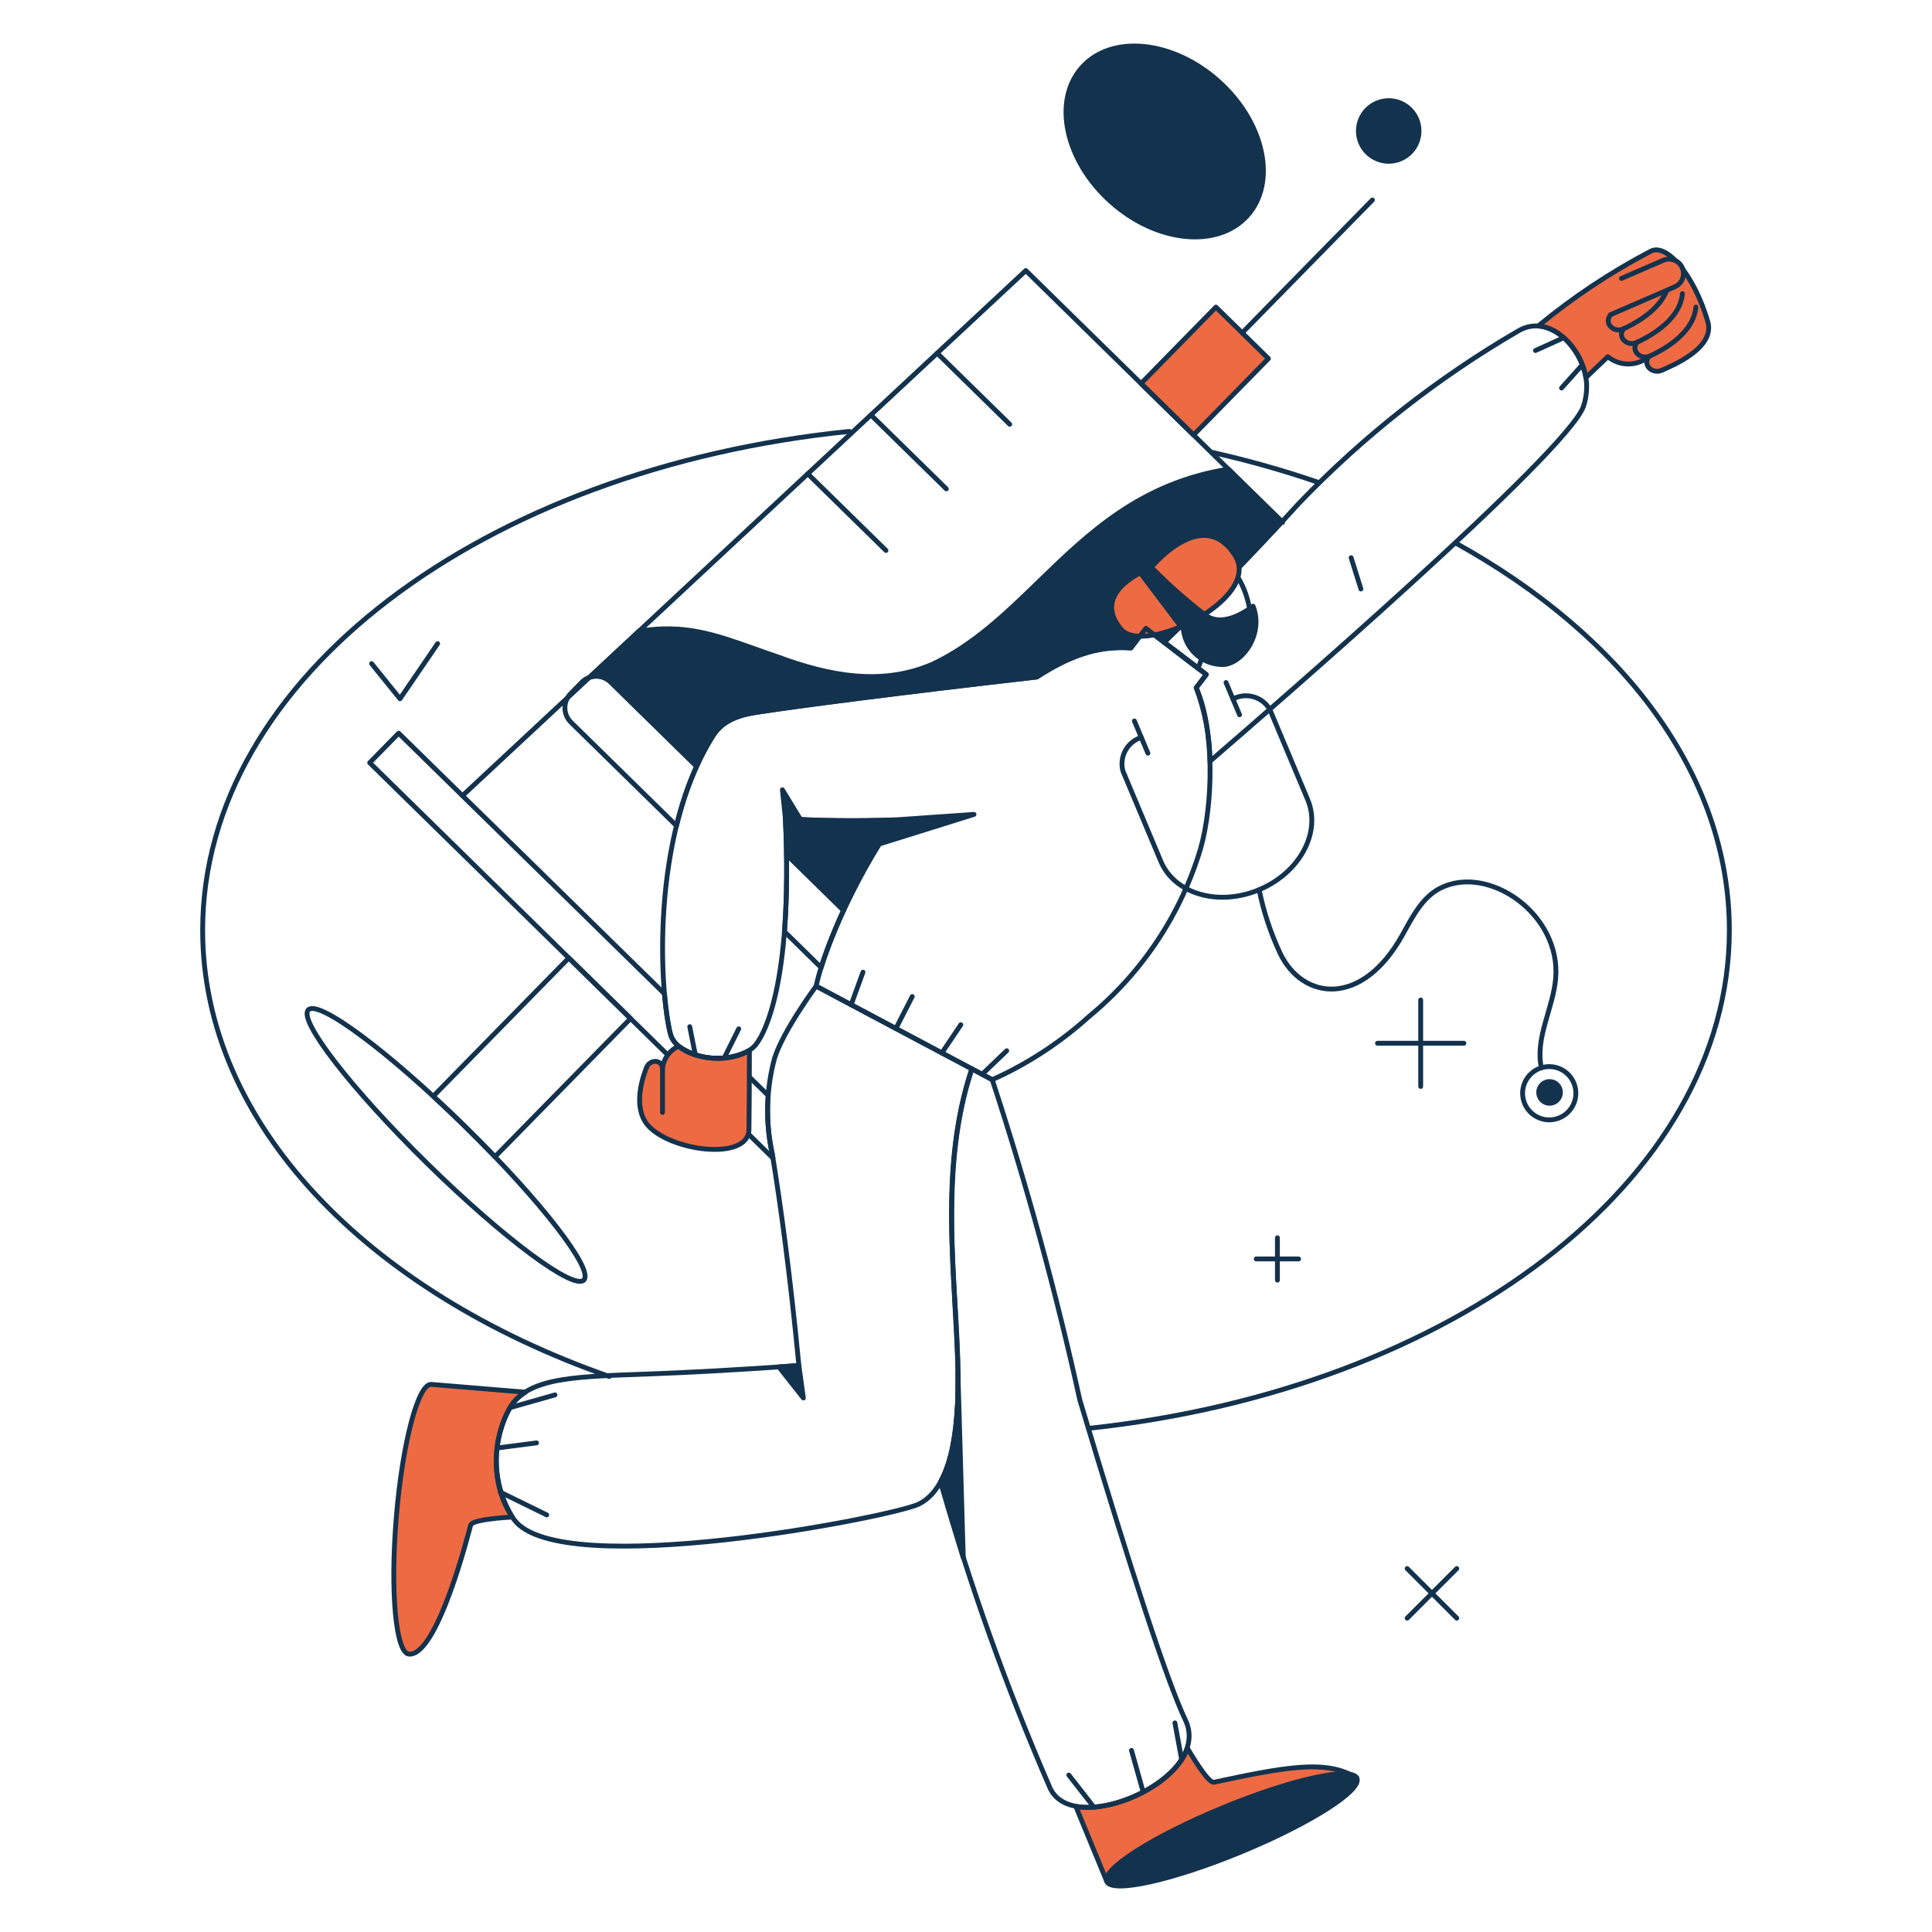 <?xml version="1.0" encoding="UTF-8"?> <svg xmlns="http://www.w3.org/2000/svg" fill="none" viewBox="0.25 0.25 199.5 199.5" height="400" width="400" stroke-width="0.5"><g id="frontline-worker--health-wellness-med-frontline-worker"><g id="circle"><path id="vector" stroke="#13324d" stroke-linecap="round" stroke-linejoin="round" d="M87.954 44.797C50.139 48.63 21.176 70.23 21.176 96.302C21.176 116.285 38.191 133.641 63.166 142.384"></path><path id="vector_2" stroke="#13324d" stroke-linecap="round" stroke-linejoin="round" d="M150.579 56.333C167.844 65.892 178.824 80.249 178.824 96.302C178.824 122.232 150.177 143.738 112.664 147.743"></path><path id="vector_3" stroke="#13324d" stroke-linecap="round" stroke-linejoin="round" d="M125.466 46.971C129.234 47.821 132.874 48.855 136.36 50.055"></path></g><g id="syringe"><path id="vector_4" fill="#ed6a43" d="M125.807 31.961L118.073 39.851L123.496 45.168L131.23 37.278L125.807 31.961Z"></path><path id="vector_5" stroke="#13324d" stroke-linecap="round" stroke-linejoin="round" d="M125.807 31.961L118.073 39.851L123.496 45.168L131.23 37.278L125.807 31.961Z"></path><path id="vector_6" stroke="#13324d" stroke-linecap="round" stroke-linejoin="round" d="M128.518 34.62L141.966 20.902"></path><path id="vector_7" stroke="#13324d" stroke-linecap="round" stroke-linejoin="round" d="M58.986 99.171L44.986 113.449C47.086 115.378 49.295 117.542 51.361 119.699L65.361 105.421L58.986 99.171Z"></path><path id="vector_8" stroke="#13324d" stroke-linecap="round" stroke-linejoin="round" d="M32.087 104.527C33.143 103.451 40.367 108.827 48.224 116.527C56.081 124.227 61.595 131.346 60.539 132.427C59.483 133.508 52.259 128.132 44.402 120.427C36.545 112.722 31.032 105.6 32.087 104.527Z"></path><path id="vector_9" stroke="#13324d" stroke-linecap="round" stroke-linejoin="round" d="M48.002 82.416L106.176 28.188L132.696 54.188"></path><path id="vector_10" stroke="#13324d" stroke-linecap="round" stroke-linejoin="round" d="M97.024 36.718L104.512 44.058"></path><path id="vector_11" stroke="#13324d" stroke-linecap="round" stroke-linejoin="round" d="M90.181 43.098L97.969 50.733"></path><path id="vector_12" stroke="#13324d" stroke-linecap="round" stroke-linejoin="round" d="M83.661 49.175L91.736 57.091"></path><path id="vector_13" fill="#13324d" d="M129.054 22.518C132.13 19.09 130.802 12.882 126.088 8.652C121.374 4.422 115.059 3.772 111.983 7.2C108.907 10.629 110.234 16.837 114.948 21.067C119.662 25.297 125.978 25.947 129.054 22.518Z"></path><path id="vector_14" stroke="#13324d" stroke-linecap="round" stroke-linejoin="round" d="M129.054 22.518C132.13 19.09 130.802 12.882 126.088 8.652C121.374 4.422 115.059 3.772 111.983 7.2C108.907 10.629 110.234 16.837 114.948 21.067C119.662 25.297 125.978 25.947 129.054 22.518Z"></path><path id="vector_15" fill="#13324d" d="M143.65 16.905C145.379 16.905 146.781 15.503 146.781 13.774C146.781 12.045 145.379 10.643 143.65 10.643C141.921 10.643 140.519 12.045 140.519 13.774C140.519 15.503 141.921 16.905 143.65 16.905Z"></path><path id="vector_16" stroke="#13324d" stroke-linecap="round" stroke-linejoin="round" d="M143.65 16.905C145.379 16.905 146.781 15.503 146.781 13.774C146.781 12.045 145.379 10.643 143.65 10.643C141.921 10.643 140.519 12.045 140.519 13.774C140.519 15.503 141.921 16.905 143.65 16.905Z"></path><path id="Subtract" stroke="#13324d" stroke-linecap="round" stroke-linejoin="round" d="M68.861 102.864L41.416 75.959L38.424 79.012L80.066 119.836C80.046 119.71 80.026 119.586 80.006 119.463C79.562 117.456 79.418 115.401 79.573 113.366L75.574 109.445C73.06 109.837 69.973 108.917 69.475 107.002C69.246 106.12 69.017 104.682 68.861 102.864Z"></path><path id="Subtract_2" fill="#13324d" fill-rule="evenodd" d="M132.633 54.125L127.093 48.692C117.982 50.153 112.635 55.341 107.489 60.335C104.095 63.628 100.788 66.837 96.546 68.836C91.346 71.085 85.916 70.068 80.567 68.082C79.757 67.807 78.99 67.534 78.252 67.271C74.107 65.795 70.887 64.649 66.228 65.434L61.121 70.194C61.493 70.061 61.896 70.035 62.282 70.12C62.669 70.205 63.023 70.397 63.306 70.674L72.185 79.378C72.689 78.265 73.26 77.192 73.904 76.175C75.098 74.29 77.432 73.946 78.603 73.773L78.603 73.773C78.688 73.761 78.766 73.749 78.838 73.738C82.494 73.167 92.911 71.799 107.311 70.158C110.443 68.126 113.422 66.896 117.022 67.158L118.572 65.13L120.46 66.573C125.489 61.696 129.549 57.456 132.633 54.125ZM121.494 67.363L124.146 69.39L124.146 69.39L121.494 67.363ZM87.358 94.253L81.468 88.479C81.45 87.316 81.412 86.089 81.353 84.796C84.782 84.996 88.573 85.061 92.659 84.915C90.449 88.126 88.682 91.382 87.358 94.253Z" clip-rule="evenodd"></path><path id="Subtract_3" stroke="#13324d" stroke-linecap="round" stroke-linejoin="round" d="M124.146 69.39L121.494 67.363M127.093 48.692L132.633 54.125C129.549 57.456 125.489 61.696 120.46 66.573L118.572 65.13L117.022 67.158C113.422 66.896 110.443 68.126 107.311 70.158C92.911 71.799 82.494 73.167 78.838 73.738C78.766 73.749 78.688 73.761 78.603 73.773C77.432 73.946 75.098 74.29 73.904 76.175C73.26 77.192 72.689 78.265 72.185 79.378L63.306 70.674C63.023 70.397 62.669 70.205 62.282 70.12C61.896 70.035 61.493 70.061 61.121 70.194L66.228 65.434C70.887 64.649 74.107 65.795 78.252 67.271C78.99 67.534 79.757 67.807 80.567 68.082C85.916 70.068 91.346 71.085 96.546 68.836C100.788 66.837 104.095 63.628 107.489 60.335C112.635 55.341 117.982 50.153 127.093 48.692ZM81.468 88.479L87.358 94.253C88.682 91.382 90.449 88.126 92.659 84.915C88.573 85.061 84.782 84.996 81.353 84.796C81.412 86.089 81.45 87.316 81.468 88.479Z"></path><g id="Subtract_4"><path stroke="#13324d" stroke-linecap="round" stroke-linejoin="round" d="M87.357 94.257C86.303 96.54 85.531 98.579 85.037 100.157L81.254 96.448C81.429 94.201 81.516 91.566 81.468 88.484L87.357 94.257Z"></path><path stroke="#13324d" stroke-linecap="round" stroke-linejoin="round" d="M72.183 79.382L63.302 70.675C62.471 69.86 61.135 69.873 60.32 70.705L59.187 71.861C58.371 72.693 58.384 74.028 59.216 74.844L70.101 85.514C70.617 83.41 71.299 81.335 72.183 79.382Z"></path></g></g><g id="person"><path id="vector_17" fill="#ed6a43" d="M125.615 184.284C125.161 184.384 124.04 182.751 122.863 180.771C121.663 184.386 115.207 187.482 111.344 186.79L114.535 194.53L140.37 183.877C137.3 181.837 132.75 182.767 125.615 184.284Z"></path><path id="vector_18" stroke="#13324d" stroke-linecap="round" stroke-linejoin="round" d="M140.37 183.877C137.296 181.837 132.75 182.767 125.615 184.284C125.161 184.384 124.04 182.751 122.863 180.771C121.663 184.386 115.207 187.482 111.344 186.79L114.535 194.53"></path><path id="vector_19" fill="#13324d" d="M126.511 186.921C133.645 183.98 139.85 182.621 140.37 183.877C140.89 185.133 135.527 188.544 128.393 191.486C121.259 194.428 115.055 195.791 114.535 194.53C114.015 193.269 119.377 189.863 126.511 186.921Z"></path><path id="vector_20" stroke="#13324d" stroke-linecap="round" stroke-linejoin="round" d="M126.511 186.921C133.645 183.98 139.85 182.621 140.37 183.877C140.89 185.133 135.527 188.544 128.393 191.486C121.259 194.428 115.055 195.791 114.535 194.53C114.015 193.269 119.377 189.863 126.511 186.921Z"></path><path id="vector_21" fill="#ed6a43" d="M52.914 145.6C53.309 144.946 53.858 144.4 54.514 144.01L44.788 143.204C43.429 143.091 41.81 149.234 41.172 156.925C40.534 164.616 41.119 170.941 42.478 171.054C45.429 171.299 48.678 158.364 48.848 157.738C48.968 157.294 50.888 157.038 53.155 156.897C52.116 155.205 51.547 153.266 51.504 151.281C51.462 149.296 51.948 147.335 52.914 145.6V145.6Z"></path><path id="vector_22" stroke="#13324d" stroke-linecap="round" stroke-linejoin="round" d="M52.914 145.6C53.309 144.946 53.858 144.4 54.514 144.01L44.788 143.204C43.429 143.091 41.81 149.234 41.172 156.925C40.534 164.616 41.119 170.941 42.478 171.054C45.429 171.299 48.678 158.364 48.848 157.738C48.968 157.294 50.888 157.038 53.155 156.897C52.116 155.205 51.547 153.266 51.504 151.281C51.462 149.296 51.948 147.335 52.914 145.6V145.6Z"></path><path id="vector_23" stroke="#13324d" stroke-linecap="round" stroke-linejoin="round" d="M122.65 177.849C120.761 173.866 117.074 162.57 111.76 144.84C109.299 133.662 106.278 122.615 102.709 111.74L100.609 110.623C95.453 126.023 102.097 144.772 97.374 153.27C100.419 163.983 104.169 174.482 108.6 184.7C110.772 190.322 125.62 183.97 122.65 177.849Z"></path><path id="vector_24" fill="#13324d" d="M97.391 153.238L99.719 161.089L99.174 142.189C99.2 145.538 99.007 150.3 97.391 153.238Z"></path><path id="vector_25" stroke="#13324d" stroke-linecap="round" stroke-linejoin="round" d="M97.391 153.238L99.719 161.089L99.174 142.189C99.2 145.538 99.007 150.3 97.391 153.238Z"></path><path id="vector_26" stroke="#13324d" stroke-linecap="round" stroke-linejoin="round" d="M113.206 186.858L110.616 183.543"></path><path id="vector_27" stroke="#13324d" stroke-linecap="round" stroke-linejoin="round" d="M118.297 185.297L117.088 180.998"></path><path id="vector_28" stroke="#13324d" stroke-linecap="round" stroke-linejoin="round" d="M122.273 181.963L121.571 178.157"></path><path id="vector_29" stroke="#13324d" stroke-linecap="round" stroke-linejoin="round" d="M100.608 110.624L84.523 102.077C84.365 102.287 81.084 106.759 80.223 109.551C79.356 112.79 79.282 116.189 80.006 119.463C80.84 124.588 81.806 131.556 82.744 141.248C76.269 141.733 71.128 141.975 67.778 142.107C60.098 142.407 54.806 142.341 52.915 145.607C51.156 148.642 50.738 153.652 53.366 157.207C58.179 163.556 92.445 156.892 95.143 155.556C97.214 154.529 98.196 151.898 98.658 149.428C100.64 138.847 96.032 124.289 100.608 110.624Z"></path><path id="vector_30" stroke="#13324d" stroke-linecap="round" stroke-linejoin="round" d="M51.91 154.332L56.707 156.681"></path><path id="vector_31" stroke="#13324d" stroke-linecap="round" stroke-linejoin="round" d="M51.642 149.763L55.653 149.244"></path><path id="vector_32" stroke="#13324d" stroke-linecap="round" stroke-linejoin="round" d="M52.914 145.605L57.558 144.287"></path><path id="vector_33" fill="#13324d" d="M80.673 141.398L83.206 144.606L82.743 141.248L80.673 141.398Z"></path><path id="vector_34" stroke="#13324d" stroke-linecap="round" stroke-linejoin="round" d="M80.673 141.398L83.206 144.606L82.743 141.248L80.673 141.398Z"></path><path id="vector_35" fill="#ed6a43" d="M176.592 33.436C175.182 28.649 172.352 25.318 170.705 26.192C166.577 28.353 162.685 30.938 159.094 33.907C161.336 34.052 163.564 36.546 164.012 39.242L166.276 37.081C166.876 37.575 167.63 37.843 168.407 37.839C169.185 37.835 169.936 37.559 170.531 37.059C169.81 37.907 170.866 38.929 171.847 38.485C172.8 38.051 177.416 36.231 176.592 33.436Z"></path><path id="vector_36" stroke="#13324d" stroke-linecap="round" stroke-linejoin="round" d="M176.592 33.436C175.182 28.649 172.352 25.318 170.705 26.192C166.577 28.353 162.685 30.938 159.094 33.907C161.336 34.052 163.564 36.546 164.012 39.242L166.276 37.081C166.876 37.575 167.63 37.843 168.407 37.839C169.185 37.835 169.936 37.559 170.531 37.059C169.81 37.907 170.866 38.929 171.847 38.485C172.8 38.051 177.416 36.231 176.592 33.436Z"></path><path id="vector_37" stroke="#13324d" stroke-linecap="round" stroke-linejoin="round" d="M169.307 35.585C168.594 36.423 169.637 37.457 170.623 37.01C171.578 36.577 175.108 34.864 175.368 31.961"></path><path id="vector_38" stroke="#13324d" stroke-linecap="round" stroke-linejoin="round" d="M167.917 34.194C167.203 35.035 168.25 36.065 169.233 35.619C170.189 35.186 173.719 33.473 173.978 30.571"></path><path id="vector_39" stroke="#13324d" stroke-linecap="round" stroke-linejoin="round" d="M166.57 32.738C165.823 33.618 166.87 34.662 167.87 34.213C168.703 33.835 171.488 32.487 172.364 30.23"></path><path id="vector_40" fill="#ed6a43" d="M174 27.919C173.924 27.733 173.811 27.565 173.668 27.424C173.525 27.283 173.355 27.172 173.168 27.099C172.981 27.025 172.782 26.99 172.581 26.995C172.38 27.001 172.183 27.046 172 27.13L167.682 29L166.57 32.735L173.19 29.864C173.555 29.713 173.845 29.424 173.997 29.059C174.149 28.694 174.15 28.284 174 27.919Z"></path><path id="vector_41" stroke="#13324d" stroke-linecap="round" stroke-linejoin="round" d="M166.57 32.738L173.19 29.867C173.553 29.709 173.838 29.414 173.983 29.045C174.129 28.677 174.121 28.266 173.964 27.904C173.806 27.541 173.51 27.255 173.142 27.11C172.774 26.965 172.363 26.972 172 27.13L167.682 29"></path><path id="vector_42" fill="#ed6a43" d="M70.326 108.282C69.871 108.484 69.478 108.802 69.186 109.204C68.893 109.606 68.712 110.078 68.66 110.573C68.6 109.628 67.35 109.625 67.012 110.478C66.682 111.307 65.533 114.441 67.088 116.378C69.371 119.125 77.603 120.21 77.588 116.849C77.613 114.712 77.635 111.961 77.634 108.71C76.494 109.316 75.209 109.596 73.92 109.52C72.631 109.445 71.388 109.016 70.326 108.282V108.282Z"></path><path id="vector_43" stroke="#13324d" stroke-linecap="round" stroke-linejoin="round" d="M70.326 108.282C69.871 108.484 69.478 108.802 69.186 109.204C68.893 109.606 68.712 110.078 68.66 110.573C68.6 109.628 67.35 109.625 67.012 110.478C66.682 111.307 65.533 114.441 67.088 116.378C69.371 119.125 77.603 120.21 77.588 116.849C77.613 114.712 77.635 111.961 77.634 108.71C76.494 109.316 75.209 109.596 73.92 109.52C72.631 109.445 71.388 109.016 70.326 108.282V108.282Z"></path><path id="vector_44" stroke="#13324d" stroke-linecap="round" stroke-linejoin="round" d="M68.66 110.573V115.119"></path><path id="vector_45" stroke="#13324d" stroke-linecap="round" stroke-linejoin="round" d="M164.085 39.905C163.894 36.345 160.285 32.48 157.015 34.431C148.687 39.273 141.075 45.254 134.4 52.2C131.167 55.75 126.516 60.7 120.46 66.573L124.816 69.902L123.774 71.265C124.676 73.695 125.159 76.26 125.202 78.851C131.402 73.507 161.93 47.086 163.741 42.259C163.999 41.502 164.116 40.704 164.085 39.905V39.905Z"></path><path id="vector_46" stroke="#13324d" stroke-linecap="round" stroke-linejoin="round" d="M129.18 62.62C128.965 61.646 128.593 60.714 128.08 59.859C127.28 62.559 122.806 65.177 119.458 65.807L123.958 69.249L124.852 66.967C125.167 67.282 125.556 67.513 125.983 67.638C126.411 67.763 126.863 67.78 127.298 67.685C128.963 67.3 130.137 66.35 129.18 62.62Z"></path><path id="vector_47" fill="#ed6a43" d="M127.786 57.614C130.611 62.103 118.381 67.975 116.045 65.261C112.613 61.272 119.079 58.893 119.079 58.893C119.079 58.893 124.437 52.293 127.786 57.614Z"></path><path id="vector_48" stroke="#13324d" stroke-linecap="round" stroke-linejoin="round" d="M127.786 57.614C130.611 62.103 118.381 67.975 116.045 65.261C112.613 61.272 119.079 58.893 119.079 58.893C119.079 58.893 124.437 52.293 127.786 57.614Z"></path><path id="vector_49" fill="#13324d" d="M129.643 62.843C128.209 63.91 126.286 64.824 124.797 63.829C122.594 62.143 120.525 60.289 118.608 58.284C118.267 58.517 117.984 58.676 117.608 58.897L122.453 65.297C122.576 66.326 123.089 67.27 123.886 67.933C124.683 68.596 125.703 68.929 126.738 68.863C128.77 68.547 130.716 65.578 129.643 62.843Z"></path><path id="vector_50" stroke="#13324d" stroke-linecap="round" stroke-linejoin="round" d="M129.643 62.843C128.209 63.91 126.286 64.824 124.797 63.829C122.594 62.143 120.525 60.289 118.608 58.284C118.267 58.517 117.984 58.676 117.608 58.897L122.453 65.297C122.576 66.326 123.089 67.27 123.886 67.933C124.683 68.596 125.703 68.929 126.738 68.863C128.77 68.547 130.716 65.578 129.643 62.843Z"></path><path id="vector_51" stroke="#13324d" stroke-linecap="round" stroke-linejoin="round" d="M123.77 71.262L124.812 69.899L118.572 65.13L117.022 67.158C113.422 66.896 110.443 68.126 107.311 70.158C92.911 71.799 82.494 73.167 78.838 73.738C77.776 73.904 75.184 74.153 73.904 76.175C67.319 86.575 68.404 102.875 69.475 107.002C70.166 109.662 75.851 110.402 78.062 108.375C79.001 107.516 82.15 102.215 81.353 84.796C84.782 84.996 88.573 85.061 92.659 84.915C87.852 91.9 85.141 99.1 84.523 102.077L102.709 111.741C106.37 110.099 109.749 107.891 112.723 105.198C118.2 100.687 122.207 94.644 124.232 87.843C125.515 83.3 125.69 75.576 123.77 71.262Z"></path><path id="vector_52" stroke="#13324d" stroke-linecap="round" stroke-linejoin="round" d="M161.484 35.232L158.799 36.448"></path><path id="vector_53" stroke="#13324d" stroke-linecap="round" stroke-linejoin="round" d="M163.645 37.92L161.495 40.316"></path><path id="vector_54" stroke="#13324d" stroke-linecap="round" stroke-linejoin="round" d="M139.769 57.841L140.779 61.069"></path><path id="vector_55" fill="#13324d" d="M92.659 84.914L91.027 87.409L100.828 84.345L92.659 84.914Z"></path><path id="vector_56" stroke="#13324d" stroke-linecap="round" stroke-linejoin="round" d="M92.659 84.914L91.027 87.409L100.828 84.345L92.659 84.914Z"></path><path id="vector_57" fill="#13324d" d="M81.041 81.803L81.353 84.795L82.912 84.875L81.041 81.803Z"></path><path id="vector_58" stroke="#13324d" stroke-linecap="round" stroke-linejoin="round" d="M81.041 81.803L81.353 84.795L82.912 84.875L81.041 81.803Z"></path><path id="vector_59" stroke="#13324d" stroke-linecap="round" stroke-linejoin="round" d="M88.139 104.001L89.364 100.635"></path><path id="vector_60" stroke="#13324d" stroke-linecap="round" stroke-linejoin="round" d="M92.76 106.457L94.45 103.151"></path><path id="vector_61" stroke="#13324d" stroke-linecap="round" stroke-linejoin="round" d="M97.506 108.979L99.465 106.065"></path><path id="vector_62" stroke="#13324d" stroke-linecap="round" stroke-linejoin="round" d="M101.661 111.187L104.204 108.752"></path><path id="vector_63" stroke="#13324d" stroke-linecap="round" stroke-linejoin="round" d="M72.051 109.18L71.473 106.265"></path><path id="vector_64" stroke="#13324d" stroke-linecap="round" stroke-linejoin="round" d="M75.042 109.472L76.531 106.488"></path><path id="vector_65" stroke="#13324d" stroke-linecap="round" stroke-linejoin="round" d="M127.565 72.43C128.22 72.079 128.986 71.998 129.7 72.205C130.414 72.411 131.019 72.889 131.385 73.536L135.285 82.824C136.704 86.203 134.458 90.369 130.27 92.124C126.082 93.879 121.534 92.566 120.116 89.186L116.216 79.898C116.012 79.184 116.095 78.418 116.448 77.764C116.8 77.11 117.395 76.62 118.104 76.398"></path><path id="vector_66" stroke="#13324d" stroke-linecap="round" stroke-linejoin="round" d="M126.85 70.729L128.246 74.054"></path><path id="vector_67" stroke="#13324d" stroke-linecap="round" stroke-linejoin="round" d="M117.389 74.7L118.784 78.024"></path><path id="vector_68" stroke="#13324d" stroke-linecap="round" stroke-linejoin="round" d="M130.268 92.127C130.733 94.408 131.468 96.626 132.459 98.732C134.768 103.488 140.879 104.338 145.08 96.77C146.1 94.932 147.119 92.89 149 91.951C153.987 89.463 161.469 94.676 160.888 101.298C160.615 104.423 158.748 107.426 159.413 110.511"></path><path id="vector_69" stroke="#13324d" stroke-linecap="round" stroke-linejoin="round" d="M160.914 115.801C162.384 115.42 163.268 113.92 162.887 112.449C162.507 110.979 161.006 110.096 159.536 110.476C158.066 110.857 157.182 112.357 157.563 113.827C157.943 115.298 159.444 116.181 160.914 115.801Z"></path><path id="vector_70" fill="#13324d" d="M160.541 114.14C161.142 113.984 161.502 113.371 161.347 112.771C161.191 112.171 160.578 111.81 159.978 111.966C159.377 112.121 159.017 112.734 159.173 113.335C159.328 113.935 159.941 114.296 160.541 114.14Z"></path><path id="vector_71" stroke="#13324d" stroke-linecap="round" stroke-linejoin="round" d="M160.541 114.14C161.142 113.984 161.502 113.371 161.347 112.771C161.191 112.171 160.578 111.81 159.978 111.966C159.377 112.121 159.017 112.734 159.173 113.335C159.328 113.935 159.941 114.296 160.541 114.14Z"></path></g><g id="elements"><path id="vector_72" stroke="#13324d" stroke-linecap="round" stroke-linejoin="round" d="M45.439 66.713L41.554 72.404L38.621 68.776"></path><g id="group"><path id="vector_73" stroke="#13324d" stroke-linecap="round" stroke-linejoin="round" d="M146.952 103.513V112.437"></path><path id="vector_74" stroke="#13324d" stroke-linecap="round" stroke-linejoin="round" d="M142.49 107.975H151.413"></path></g><g id="group_2"><path id="vector_75" stroke="#13324d" stroke-linecap="round" stroke-linejoin="round" d="M132.157 128.061V132.438"></path><path id="vector_76" stroke="#13324d" stroke-linecap="round" stroke-linejoin="round" d="M129.968 130.249H134.345"></path></g><g id="group_3"><path id="vector_77" stroke="#13324d" stroke-linecap="round" stroke-linejoin="round" d="M145.555 162.22L150.678 167.342"></path><path id="vector_78" stroke="#13324d" stroke-linecap="round" stroke-linejoin="round" d="M145.555 167.342L150.678 162.22"></path></g></g></g></svg> 